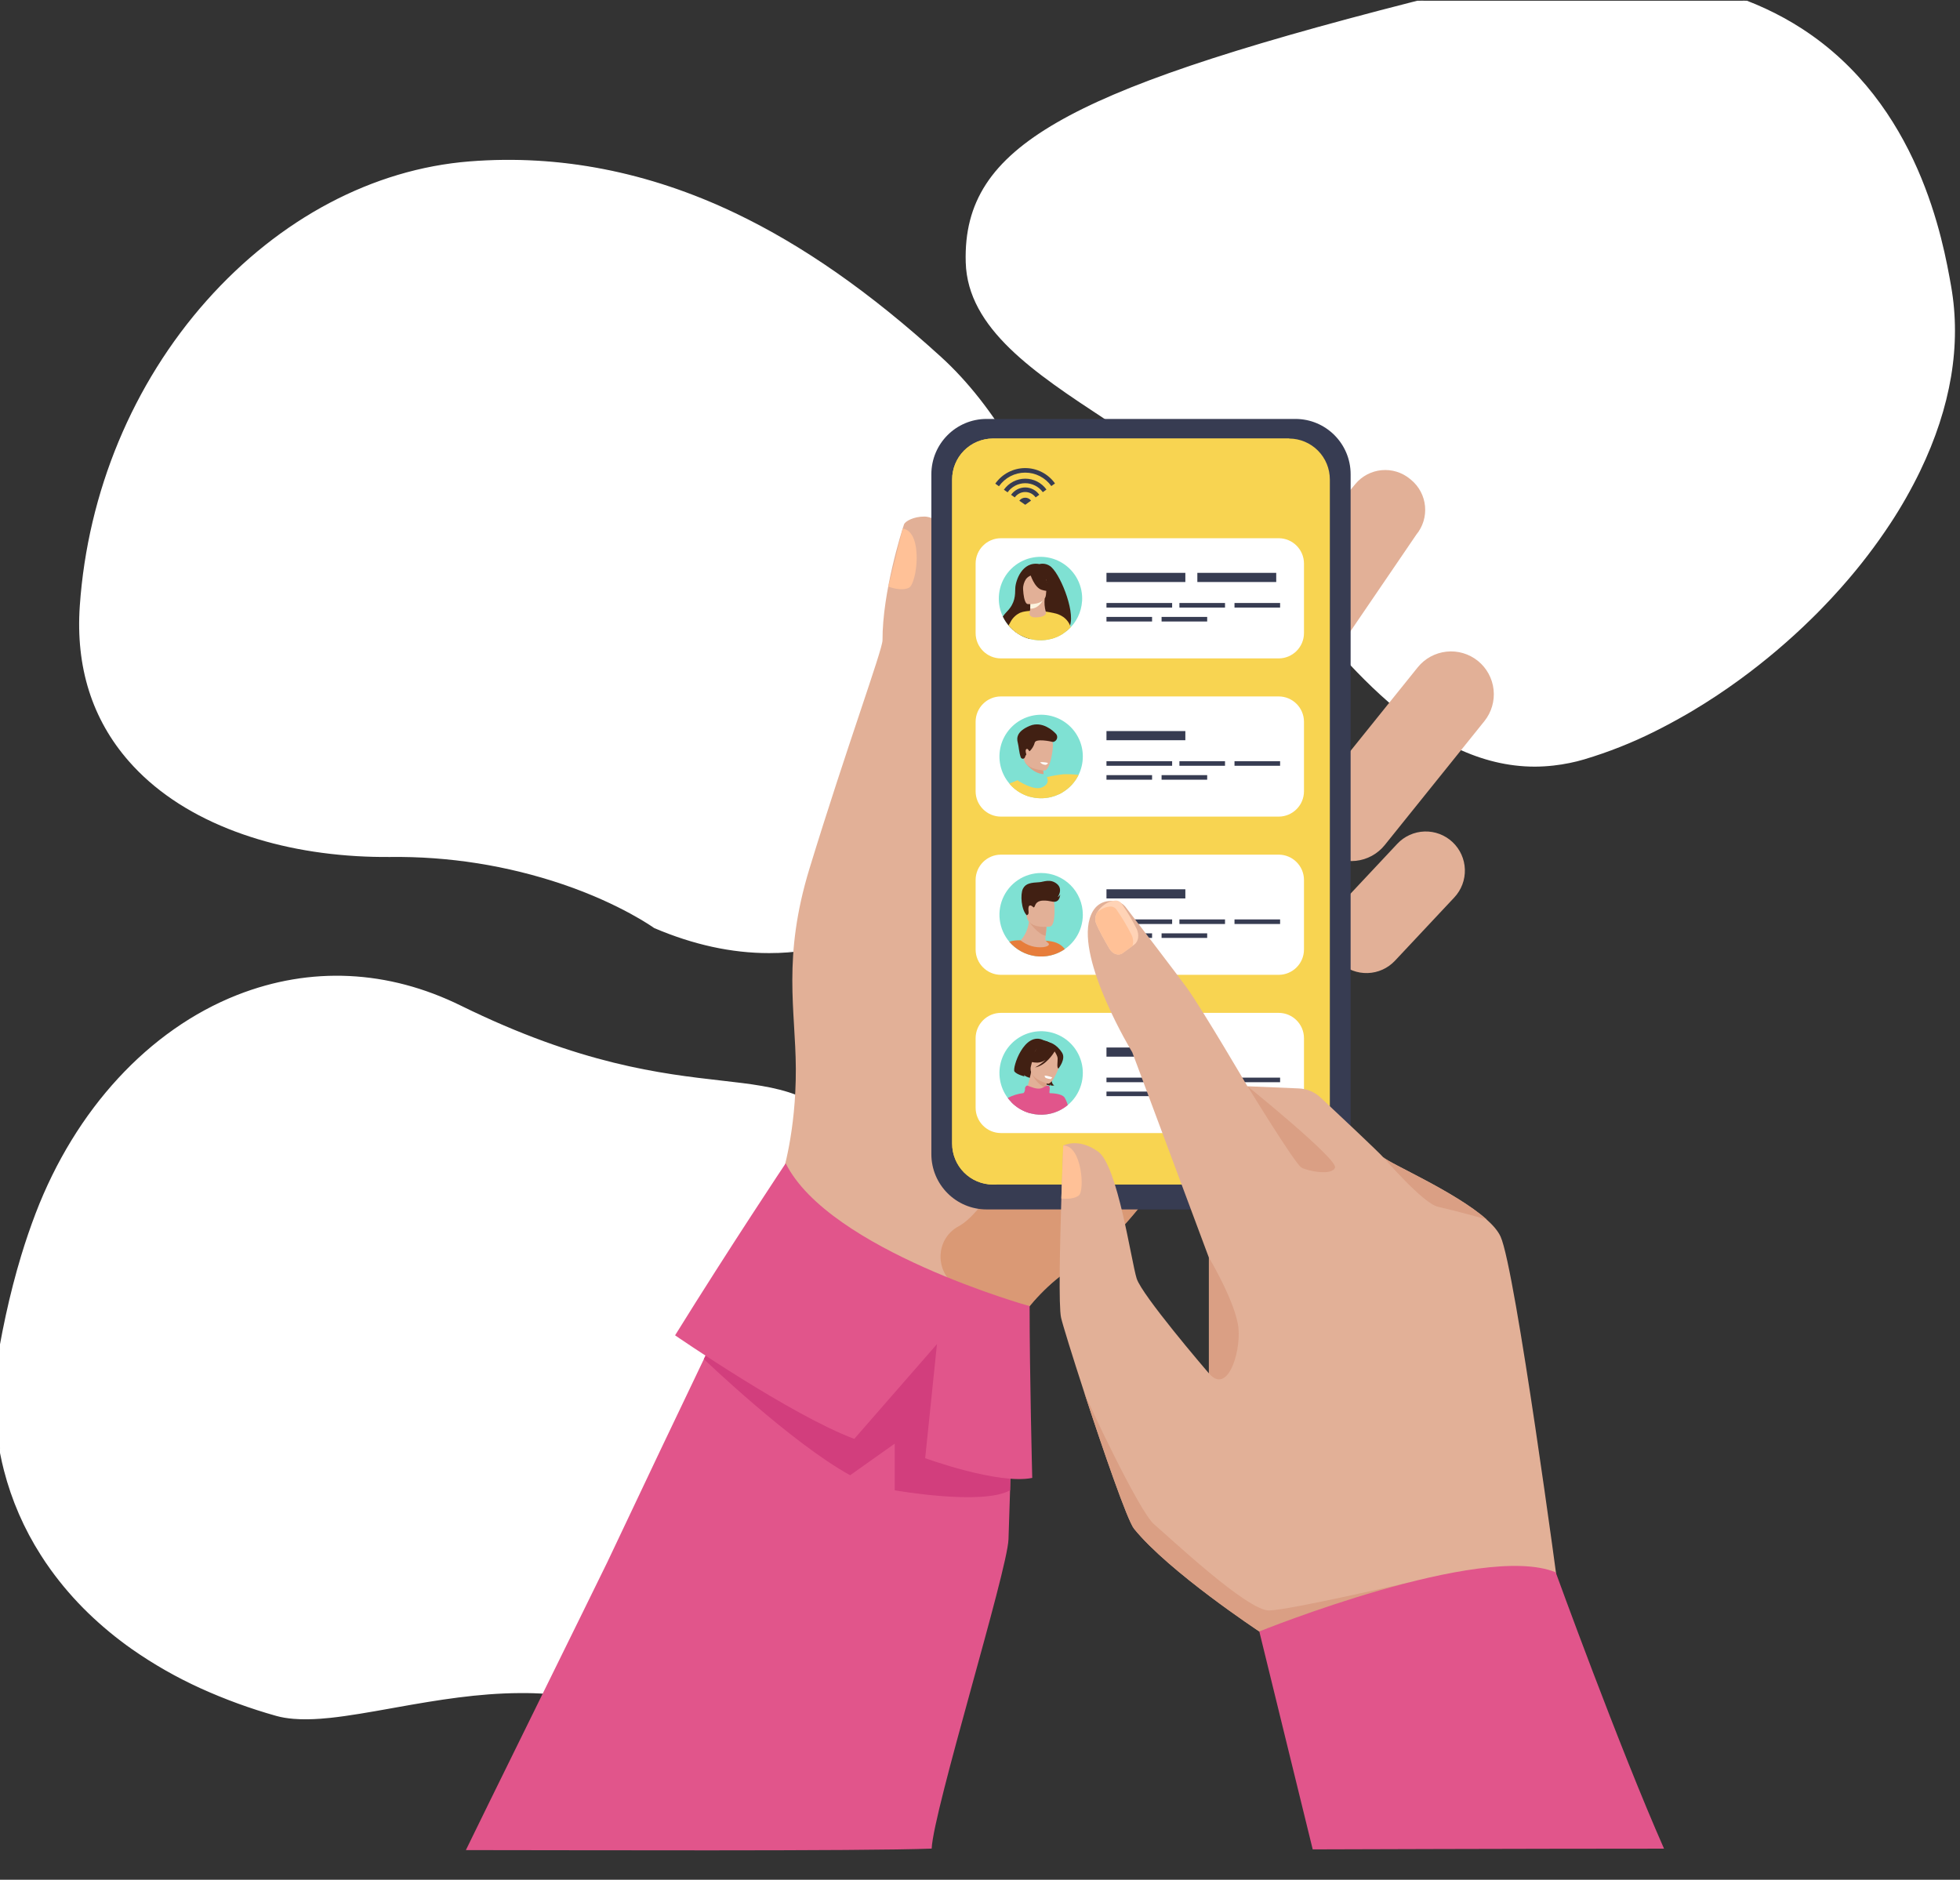 <svg xmlns="http://www.w3.org/2000/svg" width="391" height="375" viewBox="0 0 391 375" fill="none"><rect x="0" y="0" width="391" height="375" fill="#333333" stroke="none"/><g clip-path="url(#clip0)"><path d="M382.899 93.956C381.16 97.542 379.189 101.011 377 104.341C374.123 108.718 370.938 112.884 367.468 116.805C367.336 116.955 367.207 117.106 367.072 117.253C365.872 118.613 364.63 119.948 363.347 121.257C362.707 121.914 362.06 122.565 361.406 123.21C356.948 127.596 352.179 131.652 347.135 135.347C344.04 137.612 340.885 139.706 337.705 141.607C337.265 141.872 336.824 142.131 336.383 142.385C334.283 143.608 332.159 144.743 330.051 145.789C325.541 148.048 320.843 149.909 316.011 151.353C315.029 151.639 314.059 151.88 313.102 152.077C312.025 152.296 310.963 152.467 309.91 152.581C277.628 156.186 255.802 111.854 239.399 97.218C221.985 81.678 193.368 71.647 192.801 52.334C192.138 29.569 211.97 18.363 282.121 0.456C373.85 -22.976 386.022 39.771 389.084 57.126C391.258 69.478 388.625 82.093 382.899 93.956Z" fill="white"></path><path d="M306.193 152.94C284.414 152.94 267.597 131.583 253.938 114.244C248.695 107.584 243.74 101.296 239.298 97.331C233.783 92.41 227.091 88.018 220.621 83.752C206.438 74.418 193.028 65.607 192.653 52.341C192.302 40.355 197.737 32.012 210.829 24.445C223.726 16.983 245.051 9.764 282.084 0.31C314.921 -8.072 340.955 -6.254 359.467 5.717C382.829 20.822 387.643 48.126 389.226 57.087C391.287 68.782 389.208 81.192 383.045 93.978L383.03 94.011C381.288 97.604 379.315 101.079 377.121 104.414C374.238 108.795 371.048 112.965 367.574 116.893C367.445 117.046 367.313 117.194 367.178 117.344C365.979 118.693 364.725 120.048 363.45 121.351C362.85 121.982 362.184 122.64 361.507 123.307C357.044 127.697 352.27 131.758 347.221 135.456C344.122 137.724 340.946 139.833 337.776 141.725C337.338 141.99 336.894 142.248 336.453 142.503C334.354 143.705 332.236 144.862 330.112 145.913C325.594 148.175 320.889 150.039 316.049 151.486C315.068 151.786 314.084 152.014 313.127 152.213C312.041 152.435 310.965 152.606 309.924 152.72C308.685 152.861 307.439 152.934 306.193 152.94ZM319.09 -4.56C307.958 -4.56 295.645 -2.84 282.15 0.601C245.147 10.049 223.861 17.256 210.973 24.706C197.991 32.216 192.599 40.472 192.944 52.344C193.327 65.454 206.663 74.226 220.777 83.512C227.259 87.774 233.96 92.181 239.49 97.117C243.953 101.101 248.914 107.4 254.166 114.069C268.563 132.331 286.451 155.057 309.888 152.444C310.92 152.333 311.987 152.162 313.064 151.942C314.012 151.747 314.987 151.504 315.962 151.221C320.785 149.78 325.475 147.921 329.977 145.667C332.077 144.618 334.222 143.477 336.3 142.269C336.738 142.014 337.182 141.755 337.62 141.491C340.781 139.601 343.951 137.498 347.041 135.239C352.077 131.549 356.841 127.497 361.294 123.118C361.968 122.451 362.622 121.796 363.231 121.165C364.503 119.858 365.754 118.512 366.953 117.167C367.088 117.019 367.217 116.866 367.346 116.719C370.811 112.803 373.993 108.643 376.866 104.273C379.047 100.958 381.009 97.504 382.742 93.933V93.9C388.888 81.165 390.963 68.803 388.912 57.166C387.358 48.219 382.559 21.002 359.311 5.969C348.456 -1.048 335.016 -4.56 319.096 -4.56H319.09Z" fill="white"></path><path d="M264.231 169.886C263.357 169.181 262.63 168.311 262.092 167.324C261.555 166.338 261.216 165.255 261.096 164.137C260.976 163.02 261.077 161.89 261.393 160.811C261.709 159.733 262.234 158.727 262.938 157.852L282.812 133.14C283.516 132.265 284.385 131.537 285.37 130.998C286.355 130.46 287.436 130.121 288.552 130C289.667 129.88 290.796 129.981 291.873 130.298C292.949 130.614 293.953 131.14 294.827 131.845C296.587 133.269 297.712 135.333 297.954 137.586C298.196 139.839 297.537 142.096 296.12 143.862L276.228 168.601C274.805 170.362 272.744 171.486 270.495 171.727C268.246 171.968 265.993 171.306 264.231 169.886Z" fill="#E2B097"></path><path d="M267.253 192.001C266.506 191.298 265.905 190.455 265.483 189.52C265.062 188.584 264.828 187.575 264.797 186.549C264.765 185.523 264.935 184.501 265.298 183.541C265.661 182.581 266.209 181.702 266.911 180.955L278.741 168.337C279.442 167.589 280.284 166.987 281.218 166.564C282.152 166.142 283.16 165.909 284.184 165.877C285.208 165.845 286.229 166.016 287.187 166.379C288.146 166.743 289.023 167.292 289.769 167.995C290.516 168.697 291.118 169.541 291.539 170.476C291.961 171.412 292.194 172.421 292.226 173.447C292.258 174.473 292.087 175.495 291.724 176.455C291.362 177.415 290.813 178.293 290.111 179.041L278.282 191.658C277.58 192.406 276.739 193.009 275.805 193.431C274.871 193.853 273.863 194.087 272.839 194.119C271.814 194.151 270.794 193.98 269.835 193.617C268.877 193.253 268 192.704 267.253 192.001Z" fill="#E2B097"></path><path d="M180.464 268.554C180.407 270.527 180.356 272.498 180.299 274.472C179.174 314.403 177.12 353.005 136.23 344.396L135.876 344.323C135.088 344.151 134.288 343.963 133.476 343.759C130.919 343.114 128.212 342.293 125.357 341.295L124.13 340.857C121.068 339.75 117.909 338.933 114.694 338.417C111.044 337.841 107.352 337.571 103.657 337.609C95.127 337.66 86.779 339.087 79.221 340.439C74.422 341.295 69.953 342.121 65.946 342.542C65.262 342.614 64.593 342.674 63.939 342.722C63.058 342.788 62.2 342.824 61.372 342.833C60.412 342.847 59.493 342.818 58.616 342.746C57.982 342.694 57.372 342.619 56.786 342.521C56.221 342.425 55.661 342.299 55.109 342.142C49.974 340.7 44.955 338.869 40.098 336.663C35.325 334.5 30.763 331.9 26.469 328.894C23.38 326.723 20.466 324.312 17.753 321.684C15.01 319.034 12.508 316.144 10.275 313.051C9.575 312.083 8.914 311.104 8.29 310.113C4.973 304.92 2.5 299.234 0.962 293.266C-0.143 288.957 -0.742 284.534 -0.822 280.087C-0.892 276.311 -0.59 272.538 0.077 268.821C0.863 264.469 1.763 260.327 2.777 256.396C3.299 254.371 3.851 252.404 4.433 250.493C5.32 247.567 6.276 244.763 7.3 242.081C21.859 204.058 58.034 184.081 91.899 200.739C140.117 224.45 156.712 207.868 170.263 228.148C171.287 229.682 172.234 231.266 173.1 232.895C173.55 233.736 173.977 234.589 174.381 235.454C175.107 236.997 175.766 238.58 176.358 240.204C176.688 241.093 176.995 241.994 177.279 242.908C177.766 244.452 178.197 246.034 178.571 247.654C178.791 248.585 178.991 249.529 179.171 250.484C179.463 252.034 179.707 253.616 179.903 255.23C180.009 256.078 180.1 256.933 180.176 257.796C180.314 259.352 180.414 260.934 180.476 262.543C180.526 264.515 180.522 266.519 180.464 268.554Z" fill="white"></path><path d="M146.982 345.772C143.35 345.736 139.732 345.324 136.184 344.543L135.959 344.495L135.833 344.471C135.057 344.303 134.244 344.111 133.413 343.904C130.84 343.258 128.104 342.426 125.282 341.437L124.052 340.999C120.997 339.897 117.846 339.083 114.64 338.568C110.999 337.988 107.316 337.718 103.63 337.76C95.399 337.808 87.385 339.127 79.218 340.587L78.051 340.797C73.714 341.572 69.62 342.299 65.934 342.696C65.259 342.765 64.581 342.828 63.921 342.876C63.022 342.942 62.155 342.978 61.345 342.987C60.42 343.004 59.495 342.974 58.574 342.897C57.956 342.849 57.335 342.774 56.732 342.672C56.163 342.576 55.599 342.45 55.043 342.293C49.902 340.845 44.877 339.01 40.011 336.805C35.231 334.634 30.659 332.028 26.355 329.021C23.261 326.848 20.341 324.437 17.62 321.811C14.872 319.152 12.363 316.256 10.122 313.156C9.42 312.186 8.751 311.198 8.128 310.209C4.802 305.005 2.323 299.304 0.782 293.32C-0.33 289 -0.934 284.563 -1.017 280.102C-1.088 276.317 -0.786 272.533 -0.118 268.807C0.659 264.49 1.568 260.305 2.582 256.367C3.098 254.369 3.653 252.383 4.237 250.458C5.113 247.571 6.079 244.75 7.111 242.046C15.053 221.3 29.711 205.426 47.326 198.486C61.969 192.731 77.388 193.464 91.914 200.607C115.831 212.369 131.994 214.21 143.803 215.556C155.653 216.908 163.481 217.8 170.344 228.068C171.373 229.612 172.329 231.213 173.187 232.83C173.628 233.65 174.06 234.512 174.474 235.395C175.197 236.933 175.863 238.534 176.454 240.154C176.78 241.055 177.092 241.956 177.377 242.875C177.857 244.398 178.295 246 178.673 247.634C178.892 248.577 179.093 249.529 179.273 250.47C179.573 252.026 179.813 253.627 180.008 255.225C180.11 256.051 180.2 256.916 180.281 257.797C180.416 259.332 180.515 260.93 180.581 262.549C180.647 264.532 180.65 266.545 180.581 268.557C180.551 269.561 180.524 270.567 180.497 271.562L180.416 274.466C180.005 289.082 179.489 302.104 177.353 313.505C174.921 326.468 170.617 335.237 164.195 340.308C159.615 343.964 153.923 345.772 146.982 345.772ZM104.13 337.46C107.671 337.442 111.207 337.713 114.703 338.271C117.926 338.79 121.094 339.608 124.166 340.716C124.58 340.866 124.988 341.017 125.393 341.152C128.206 342.14 130.933 342.954 133.491 343.612C134.316 343.819 135.126 344.009 135.89 344.177L136.016 344.204L136.238 344.249C148.2 346.766 157.288 345.406 164.024 340.085C178.607 328.568 179.417 299.83 180.131 274.47L180.212 271.568C180.24 270.566 180.268 269.565 180.296 268.563C180.353 266.575 180.35 264.565 180.296 262.591C180.239 260.975 180.143 259.383 179.996 257.854C179.918 256.98 179.825 256.117 179.723 255.291C179.531 253.699 179.285 252.104 178.991 250.554C178.817 249.619 178.619 248.67 178.391 247.73C178.013 246.105 177.578 244.512 177.101 242.995C176.801 242.094 176.502 241.169 176.181 240.292C175.581 238.679 174.93 237.086 174.21 235.554C173.799 234.677 173.37 233.818 172.932 233.004C172.08 231.397 171.133 229.804 170.104 228.269C163.319 218.115 155.962 217.277 143.776 215.886C131.952 214.54 115.759 212.696 91.797 200.911C77.349 193.803 62.014 193.073 47.452 198.808C29.915 205.717 15.317 221.51 7.405 242.178C6.379 244.864 5.413 247.685 4.54 250.566C3.955 252.485 3.401 254.471 2.888 256.463C1.874 260.395 0.965 264.574 0.188 268.879C-1.275 276.976 -0.976 285.293 1.067 293.263C2.606 299.209 5.078 304.873 8.389 310.044C9.009 311.027 9.675 312.015 10.371 312.976C12.604 316.063 15.104 318.947 17.842 321.595C20.55 324.213 23.459 326.614 26.541 328.778C30.828 331.776 35.383 334.372 40.145 336.534C44.999 338.736 50.012 340.564 55.142 342.005C55.688 342.16 56.241 342.285 56.801 342.377C57.401 342.48 58.001 342.555 58.615 342.603C59.473 342.675 60.397 342.705 61.36 342.69C62.164 342.69 63.025 342.645 63.918 342.579C64.575 342.531 65.247 342.471 65.919 342.398C69.593 342.011 73.684 341.278 78.015 340.503L79.185 340.296C87.364 338.83 95.381 337.511 103.648 337.463L104.13 337.46Z" fill="white"></path><path d="M212.342 150.14C202.804 162.785 175.423 204.214 130.55 184.988C130.55 184.988 124.027 180.244 112.296 176.24C101.187 172.489 89.526 170.646 77.804 170.788C75.572 170.806 73.347 170.751 71.139 170.619C40.876 168.817 13.834 152.895 16.062 120.838C19.347 73.559 54.334 35.446 93.682 32.325C133.031 29.204 164.167 49.929 187.646 71.315C211.124 92.702 221.892 137.493 212.342 150.14Z" fill="white"></path><path d="M153.442 190.14C145.956 190.14 138.309 188.472 130.5 185.138L130.473 185.12C130.407 185.072 123.83 180.346 112.258 176.408C101.166 172.658 89.52 170.816 77.814 170.961C75.579 170.979 73.333 170.922 71.137 170.793C61.779 170.24 53.141 168.39 45.472 165.32C37.32 162.045 30.673 157.527 25.724 151.885C18.37 143.507 15.071 133.067 15.919 120.853C17.497 98.169 26.489 76.536 41.243 59.944C55.799 43.581 74.419 33.724 93.677 32.198C111.538 30.783 129.369 34.253 146.685 42.517C160.182 48.961 173.619 58.352 187.755 71.228C198.516 81.03 207.55 96.612 212.529 113.982C217.169 130.15 217.148 144.044 212.472 150.242C211.971 150.906 211.422 151.648 210.823 152.459C205.277 159.969 195.994 172.496 182.602 181.121C173.256 187.126 163.505 190.14 153.442 190.14ZM130.647 184.867C173.046 203.006 199.359 167.443 210.595 152.267C211.194 151.459 211.743 150.714 212.244 150.05L212.364 150.14L212.244 150.05C216.794 144.02 216.797 129.889 212.244 114.051C207.277 96.736 198.279 81.204 187.557 71.438C167.44 53.113 135.827 29.146 93.704 32.487C53.477 35.677 19.444 74.496 16.222 120.862C15.38 132.992 18.652 143.359 25.952 151.675C35.583 162.649 51.639 169.327 71.158 170.481C73.348 170.61 75.585 170.667 77.814 170.649C89.553 170.504 101.233 172.35 112.357 176.11C123.716 179.989 130.287 184.606 130.635 184.867H130.647Z" fill="white"></path><path d="M284.873 15.07H272.039V17.329H284.873V15.07Z" fill="white"></path><path d="M258.98 21.131H240.012V23.39H258.98V21.131Z" fill="white"></path><path d="M279.091 21.131H263.824V23.39H279.091V21.131Z" fill="white"></path><path d="M255.452 27.188H240.012V29.447H255.452V27.188Z" fill="white"></path><path d="M278.453 27.188H259.914V29.447H278.453V27.188Z" fill="white"></path><path d="M137.26 39H122.707V40.733H137.26V39Z" fill="white"></path><path d="M134.551 43.65H122.707V45.384H134.551V43.65Z" fill="white"></path><path d="M156.659 306.242C158.32 305.757 159.275 304.014 158.79 302.349C158.305 300.685 156.565 299.729 154.903 300.215C153.242 300.7 152.287 302.443 152.772 304.108C153.257 305.772 154.997 306.728 156.659 306.242Z" fill="#E1558B"></path><path d="M258.64 189.696C258.64 189.696 245.029 216.971 231.203 235.798C225.699 243.293 220.165 249.445 215.438 252.02C210.813 254.531 206.899 258.433 203.66 262.756C195.261 273.953 191.395 287.973 191.395 287.973L156.039 234.389C156.039 234.389 158.819 225.821 158.759 213.183C158.708 201.482 156.039 191.078 161.489 173.255C168.762 149.48 176.051 129.632 176.051 127.74C176.024 118.147 179.854 106.071 180.337 104.626C180.547 104.001 182.223 103.046 184.398 103.049C186.146 103.049 189.11 104.74 189.857 108.213C193.639 125.772 189.089 137.353 189.14 137.869C190.471 151.364 186.464 161.38 189.275 164.032C189.38 164.131 189.575 164.086 189.848 163.909C194.725 160.776 224.976 116.597 228.701 115.645C232.627 114.639 258.64 189.696 258.64 189.696Z" fill="#E2B097"></path><path d="M202.035 277.362C202.035 277.362 201.897 284.197 201.556 295.471C201.556 296.072 201.52 296.673 201.502 297.274C201.409 300.278 201.304 303.555 201.184 307.082C200.968 313.364 186.187 361.183 185.86 368.781C172.774 369.321 112.199 369.081 92.938 369.081C94.179 366.44 119.914 314.238 121.131 311.687C128.708 295.636 135.456 281.484 140.429 271.105C140.429 271.078 140.453 271.051 140.468 271.024L140.489 270.979C145.837 259.806 149.109 253.041 149.109 253.041H149.445C155.854 253.359 162.234 254.11 168.542 255.291L170.041 255.592C181.115 257.836 193.544 262.008 199.12 269.738C199.438 270.179 199.735 270.639 200.02 271.099C201.151 273.005 201.844 275.139 202.05 277.347L202.035 277.362Z" fill="#E1558B"></path><path d="M282.546 106.65L271.595 122.722L260.851 138.5C260.597 138.845 260.257 139.117 259.865 139.291C259.473 139.464 259.043 139.532 258.617 139.488C256.041 139.242 252.849 135.517 250.363 133.456L250.111 133.249C248.536 131.935 247.544 130.051 247.351 128.007C247.158 125.964 247.78 123.926 249.082 122.341L265.503 102.46L270.374 96.562C271.686 94.985 273.567 93.991 275.608 93.798C277.648 93.605 279.682 94.228 281.265 95.532L281.517 95.739C283.093 97.053 284.086 98.938 284.278 100.982C284.471 103.027 283.848 105.064 282.546 106.65Z" fill="#E2B097"></path><path opacity="0.5" d="M231.204 235.797C225.7 243.293 220.166 249.445 215.439 252.02C210.814 254.531 206.9 258.433 203.661 262.756C199.933 261.017 195.686 258.977 191.534 256.955C186.478 254.492 186.283 247.303 191.235 244.638L191.378 244.557C196.018 241.899 200.772 232.508 200.772 232.508L231.204 235.797Z" fill="#D38254"></path><path d="M180.079 105.439L177.215 117.014C177.215 117.014 179.719 118.042 181.327 117.246C182.935 116.45 184.248 106.064 180.079 105.439Z" fill="#FFC197"></path><path d="M140.414 271.125C140.414 271.125 157.843 287.843 169.592 294.299L178.488 287.99V297.303C178.488 297.303 195.983 300.403 201.502 297.303V271.882L152.357 247.191L140.414 271.125Z" fill="#D23E7D"></path><path d="M156.738 232.072C156.738 232.072 145.67 248.658 134.672 266.388C134.672 266.388 157.851 282.361 170.421 287.045L186.917 268.137L184.563 290.899C184.563 290.899 199.152 296.225 205.921 294.834C205.921 294.834 205.393 274.106 205.399 260.563C205.387 260.566 165.382 249.397 156.738 232.072Z" fill="#E1558B"></path><path d="M258.42 83.576H196.813C190.729 83.576 185.797 88.516 185.797 94.61V230.237C185.797 236.331 190.729 241.271 196.813 241.271H258.42C264.504 241.271 269.436 236.331 269.436 230.237V94.61C269.436 88.516 264.504 83.576 258.42 83.576Z" fill="#373C52"></path><path d="M265.291 95.659V228.141C265.292 230.298 264.442 232.368 262.924 233.899C261.407 235.43 259.346 236.298 257.193 236.312H198.04C195.886 236.298 193.825 235.43 192.308 233.899C190.791 232.368 189.94 230.298 189.941 228.141V95.659C189.939 93.502 190.79 91.431 192.307 89.9C193.825 88.369 195.886 87.502 198.04 87.488H257.193C259.347 87.502 261.408 88.369 262.925 89.9C264.443 91.431 265.293 93.502 265.291 95.659Z" fill="#F8D451"></path><path d="M257.193 87.487L198.771 236.308H198.04C195.886 236.294 193.825 235.426 192.308 233.895C190.791 232.364 189.94 230.294 189.941 228.137V95.656C189.939 93.498 190.79 91.427 192.307 89.896C193.825 88.365 195.886 87.498 198.04 87.484L257.193 87.487Z" fill="#F8D451"></path><path d="M255.077 138.934H199.679C196.888 138.934 194.625 141.2 194.625 143.996V157.847C194.625 160.643 196.888 162.909 199.679 162.909H255.077C257.868 162.909 260.131 160.643 260.131 157.847V143.996C260.131 141.2 257.868 138.934 255.077 138.934Z" fill="white"></path><path d="M216.01 150.922C216.011 152.191 215.722 153.444 215.164 154.584C214.455 156.03 213.342 157.239 211.961 158.065C211.73 158.204 211.496 158.33 211.25 158.447C210.758 158.681 210.244 158.865 209.715 158.997C208.252 159.363 206.718 159.325 205.276 158.886C203.834 158.447 202.538 157.623 201.526 156.503C201.469 156.437 201.409 156.371 201.352 156.302C200.487 155.279 199.88 154.062 199.584 152.754C199.289 151.447 199.312 150.087 199.654 148.79C199.995 147.493 200.644 146.298 201.545 145.307C202.447 144.315 203.574 143.556 204.83 143.094C206.087 142.632 207.437 142.481 208.765 142.653C210.092 142.825 211.359 143.316 212.457 144.084C213.555 144.851 214.451 145.873 215.07 147.062C215.69 148.251 216.013 149.572 216.013 150.913L216.01 150.922Z" fill="#7FE1D3"></path><path d="M236.465 145.844H220.73V147.67H236.465V145.844Z" fill="#373C52"></path><path d="M233.829 151.854H220.73V152.767H233.829V151.854Z" fill="#373C52"></path><path d="M244.378 151.854H235.281V152.767H244.378V151.854Z" fill="#373C52"></path><path d="M255.367 151.854H246.27V152.767H255.367V151.854Z" fill="#373C52"></path><path d="M229.827 154.633H220.73V155.546H229.827V154.633Z" fill="#373C52"></path><path d="M240.82 154.633H231.723V155.546H240.82V154.633Z" fill="#373C52"></path><path d="M215.164 154.584C214.139 154.464 213.106 154.423 212.075 154.461C210.992 154.583 209.919 154.772 208.859 155.026L211.259 158.447C211.505 158.33 211.739 158.204 211.97 158.066C213.351 157.239 214.463 156.03 215.173 154.584H215.164Z" fill="#F8D451"></path><path d="M208.857 155.027L211.958 158.074C211.727 158.212 211.493 158.338 211.247 158.455C210.755 158.689 210.241 158.873 209.712 159.005C208.249 159.371 206.715 159.333 205.273 158.894C203.831 158.455 202.535 157.631 201.523 156.511C201.755 156.336 201.998 156.174 202.249 156.028C202.279 156.013 202.308 155.997 202.336 155.98C202.609 155.832 202.819 155.742 202.936 155.679H202.978H203.008C203.134 155.766 206.187 157.806 207.867 157.076C209.547 156.346 208.899 155.15 208.842 155.048L208.857 155.027Z" fill="#F8D451"></path><path d="M207.915 152.406C208.047 153.075 208.139 153.751 208.191 154.431C206.139 154.365 204.52 152.235 204.508 152.103C204.754 151.97 205.003 151.502 205.501 151.234L207.915 152.406Z" fill="#DA9F84"></path><path d="M208.393 153.71C208.393 153.71 204.083 153.587 204.194 150.901C204.304 148.215 203.834 146.395 206.593 146.353C209.352 146.311 209.841 147.365 210.018 148.272C210.195 149.18 209.517 153.665 208.393 153.71Z" fill="#E2B097"></path><path d="M204.47 151.064C204.52 150.859 204.614 150.667 204.746 150.502C204.746 150.502 204.428 149.628 204.764 149.429C205.1 149.231 205.28 149.979 205.427 149.838C205.903 149.377 206.246 148.796 206.419 148.156C206.617 147.281 209.608 147.897 209.962 147.999C210.046 148.018 210.135 148.012 210.216 147.981C210.382 147.929 210.53 147.834 210.647 147.706C210.763 147.577 210.844 147.42 210.88 147.25C210.916 147.081 210.907 146.904 210.853 146.739C210.799 146.574 210.703 146.427 210.573 146.311L210.477 146.218C210.177 145.9 207.961 143.749 205.442 144.794C202.922 145.839 202.742 147.134 203.042 148.186C203.234 148.874 203.294 150.207 203.642 151.103C203.679 151.184 203.74 151.252 203.816 151.298C203.892 151.344 203.98 151.367 204.069 151.363C204.158 151.359 204.244 151.328 204.315 151.275C204.386 151.221 204.44 151.148 204.47 151.064Z" fill="#412013"></path><path d="M207.488 152.06C207.708 152.323 208.015 152.497 208.352 152.553C208.493 152.597 208.646 152.585 208.779 152.519C208.911 152.453 209.013 152.338 209.063 152.199C208.549 152.068 208.017 152.021 207.488 152.06Z" fill="white"></path><path d="M205.605 158.988C204.033 158.579 202.615 157.718 201.526 156.513C201.469 156.447 201.409 156.381 201.352 156.312C202.044 156.029 202.698 155.783 202.935 155.711H202.977H203.007C203.052 155.762 203.568 156.339 204.225 157.174C204.669 157.667 205.146 158.309 205.605 158.988Z" fill="#F8D451"></path><path d="M255.077 170.496H199.679C196.888 170.496 194.625 172.762 194.625 175.558V189.41C194.625 192.206 196.888 194.472 199.679 194.472H255.077C257.868 194.472 260.131 192.206 260.131 189.41V175.558C260.131 172.762 257.868 170.496 255.077 170.496Z" fill="white"></path><path d="M216.013 182.487C216.013 184.134 215.525 185.745 214.612 187.115C213.698 188.485 212.399 189.552 210.879 190.183C209.359 190.813 207.687 190.978 206.073 190.657C204.46 190.336 202.978 189.542 201.815 188.377C200.652 187.212 199.86 185.728 199.539 184.112C199.218 182.496 199.383 180.821 200.012 179.299C200.642 177.777 201.708 176.476 203.075 175.56C204.443 174.645 206.051 174.156 207.696 174.156C208.789 174.155 209.87 174.37 210.88 174.789C211.889 175.207 212.807 175.821 213.579 176.594C214.351 177.368 214.964 178.287 215.382 179.298C215.799 180.309 216.014 181.392 216.013 182.487Z" fill="#7FE1D3"></path><path d="M236.465 177.406H220.73V179.233H236.465V177.406Z" fill="#373C52"></path><path d="M233.829 183.418H220.73V184.331H233.829V183.418Z" fill="#373C52"></path><path d="M244.378 183.418H235.281V184.331H244.378V183.418Z" fill="#373C52"></path><path d="M255.367 183.418H246.27V184.331H255.367V183.418Z" fill="#373C52"></path><path d="M229.827 186.195H220.73V187.109H229.827V186.195Z" fill="#373C52"></path><path d="M240.82 186.195H231.723V187.109H240.82V186.195Z" fill="#373C52"></path><path d="M212.416 189.345C210.716 190.519 208.64 191.018 206.593 190.744C204.546 190.47 202.673 189.444 201.34 187.864C202.067 187.639 202.829 187.547 203.589 187.591H203.769C205.512 187.699 207.186 187.567 208.649 187.669C210.185 187.774 211.484 188.131 212.386 189.294L212.416 189.345Z" fill="#E77D3B"></path><path d="M208.145 188.947C207.335 189.032 206.516 188.955 205.736 188.722C204.955 188.489 204.229 188.104 203.598 187.589C203.598 187.589 205.484 185.91 205.358 182.148L207.374 183.777L208.744 184.882C208.725 185.485 208.673 186.087 208.589 186.685C208.574 186.802 208.556 186.928 208.538 187.057C208.512 187.239 208.538 187.424 208.612 187.592C208.686 187.76 208.806 187.903 208.957 188.006C209.749 188.547 208.744 188.878 208.145 188.947Z" fill="#E2B097"></path><path d="M208.743 184.882C208.724 185.485 208.672 186.087 208.587 186.684C207.069 186.423 205.348 183.965 205.348 183.965C206.002 183.761 206.692 183.698 207.372 183.782L208.743 184.882Z" fill="#DA9F84"></path><path d="M209.535 184.822C209.535 184.822 205.225 185.537 204.823 182.842C204.421 180.147 203.588 178.426 206.323 177.852C209.058 177.278 209.748 178.231 210.102 179.096C210.456 179.961 210.648 184.563 209.535 184.822Z" fill="#E2B097"></path><path d="M204.818 182.584C204.818 182.584 205.262 182.509 205.19 181.899C205.118 181.29 205.121 180.494 205.616 180.641C206.111 180.788 206.135 181.188 206.339 180.941C206.543 180.695 206.546 179.74 208.018 179.664C209.491 179.589 210.091 180.109 210.778 179.806C211.465 179.502 211.498 178.466 211.498 178.466C211.387 178.674 211.217 178.845 211.009 178.955C211.009 178.955 212.151 177.387 210.829 176.315C209.506 175.242 208.156 175.945 207.388 175.99C205.703 176.092 204.611 176.195 204.059 177.306C203.507 178.418 203.735 181.515 204.818 182.584Z" fill="#412013"></path><path d="M255.077 202.061H199.679C196.888 202.061 194.625 204.327 194.625 207.122V220.974C194.625 223.77 196.888 226.036 199.679 226.036H255.077C257.868 226.036 260.131 223.77 260.131 220.974V207.122C260.131 204.327 257.868 202.061 255.077 202.061Z" fill="white"></path><path d="M236.465 208.971H220.73V210.797H236.465V208.971Z" fill="#373C52"></path><path d="M233.829 214.98H220.73V215.894H233.829V214.98Z" fill="#373C52"></path><path d="M244.378 214.98H235.281V215.894H244.378V214.98Z" fill="#373C52"></path><path d="M255.367 214.98H246.27V215.894H255.367V214.98Z" fill="#373C52"></path><path d="M229.827 217.76H220.73V218.673H229.827V217.76Z" fill="#373C52"></path><path d="M240.82 217.76H231.723V218.673H240.82V217.76Z" fill="#373C52"></path><path d="M216.013 214.047C216.013 215.705 215.519 217.326 214.594 218.701C213.669 220.076 212.355 221.144 210.821 221.767C209.287 222.39 207.602 222.54 205.982 222.198C204.362 221.856 202.88 221.038 201.727 219.848C201.48 219.593 201.248 219.322 201.035 219.037C200.246 217.98 199.719 216.751 199.497 215.451C199.276 214.15 199.366 212.815 199.76 211.556C200.154 210.298 200.841 209.15 201.765 208.21C202.688 207.269 203.821 206.561 205.071 206.145C206.321 205.728 207.652 205.615 208.954 205.815C210.256 206.014 211.492 206.521 212.561 207.292C213.629 208.064 214.499 209.079 215.099 210.253C215.7 211.427 216.013 212.728 216.013 214.047Z" fill="#7FE1D3"></path><path d="M206.997 211.98C206.997 211.98 205.122 213.086 206.274 215.228C206.274 215.228 204.633 214.927 204.276 214.438C204.298 214.542 204.332 214.643 204.378 214.738C204.378 214.738 202.879 214.396 202.378 213.765C201.877 213.134 204.303 205.582 208.226 207.537C208.226 207.537 211.826 208.204 210.407 212.191C208.988 216.177 210.332 216.532 210.332 216.532C210.135 216.575 209.933 216.587 209.732 216.568C209.732 216.568 209.498 216.399 209.483 216.243C209.478 216.355 209.492 216.467 209.525 216.574C209.525 216.574 208.055 216.327 207.483 215.597C206.91 214.867 206.571 212.767 206.997 211.98Z" fill="#412013"></path><path d="M208.849 217.088C208.903 217.58 208.969 218.025 208.999 218.235C209.065 218.71 204.578 218.401 204.293 218.401C204.491 218.313 205.1 216.379 205.292 215.643C205.526 214.742 205.709 213.783 205.709 213.783L208.876 213.981H209.065C208.957 214.383 208.871 214.79 208.807 215.201C208.807 215.252 208.792 215.306 208.786 215.354C208.746 215.933 208.767 216.514 208.849 217.088Z" fill="#E2B097"></path><path d="M205.272 213.461C205.272 213.461 204.759 211.83 204.861 210.58C204.936 209.679 206.205 206.639 209.255 207.937C209.871 208.195 210.421 208.588 210.866 209.087C211.43 209.736 212.158 211.004 210.317 213.47L209.783 214.324L205.272 213.461Z" fill="#412013"></path><path d="M208.85 217.087C206.633 216.436 205.691 213.873 205.691 213.873C206.63 213.9 207.851 214.552 208.808 215.213C208.808 215.264 208.793 215.318 208.787 215.366C208.748 215.94 208.769 216.517 208.85 217.087Z" fill="#DA9F84"></path><path d="M209.006 216.186C209.006 216.186 205.002 215.195 205.659 212.707C206.316 210.22 206.235 208.417 208.82 208.943C211.405 209.469 211.648 210.55 211.63 211.434C211.612 212.317 210.065 216.378 209.006 216.186Z" fill="#E2B097"></path><path d="M211.878 210.021C210.678 208.132 209.266 207.937 209.257 207.937C208.24 207.255 206.896 208.931 206.896 208.931C206.432 209.974 205.621 210.823 204.602 211.334C204.602 211.334 205.201 211.977 207.001 211.989C207.581 211.958 208.139 211.758 208.606 211.412C207.973 212.018 207.261 212.533 206.488 212.944C208.636 212.566 210.135 210.199 210.387 209.751C210.687 210.217 210.963 210.757 210.987 211.091C211.02 211.779 210.765 213.104 211.155 213.161C211.158 213.146 212.679 211.292 211.878 210.021Z" fill="#412013"></path><path d="M208.379 214.591C208.379 214.591 208.427 214.97 208.679 215.06C208.982 215.175 209.3 215.245 209.624 215.27C209.732 215.166 209.832 215.055 209.924 214.936C209.924 214.936 208.91 214.549 208.379 214.591Z" fill="white"></path><path d="M213.01 220.459C211.4 221.801 209.343 222.485 207.251 222.373C205.159 222.262 203.186 221.363 201.727 219.858C202.551 219.17 203.703 218.494 204.183 218.073C204.29 217.95 204.371 217.807 204.423 217.653C204.474 217.498 204.495 217.335 204.483 217.172C204.444 216.926 204.729 216.505 204.969 216.571L205.02 216.589C205.518 216.764 206.771 217.361 207.665 217.121C207.875 217.054 208.076 216.964 208.265 216.851C208.44 216.749 208.625 216.667 208.817 216.604C208.932 216.573 209.053 216.573 209.168 216.604C209.711 216.755 209.138 218.067 209.444 218.082C209.87 218.104 211.78 218.134 212.359 218.936C212.646 219.41 212.865 219.923 213.01 220.459Z" fill="#E1558B"></path><path d="M205.488 222.083C204.057 221.688 202.758 220.918 201.724 219.851C201.476 219.595 201.245 219.324 201.031 219.04C202.009 218.515 203.078 218.185 204.181 218.066L204.289 218.4L205.488 222.083Z" fill="#E1558B"></path><path d="M255.077 107.371H199.679C196.888 107.371 194.625 109.637 194.625 112.433V126.285C194.625 129.081 196.888 131.347 199.679 131.347H255.077C257.868 131.347 260.131 129.081 260.131 126.285V112.433C260.131 109.637 257.868 107.371 255.077 107.371Z" fill="white"></path><path d="M236.465 114.281H220.73V116.108H236.465V114.281Z" fill="#373C52"></path><path d="M254.594 114.281H238.859V116.108H254.594V114.281Z" fill="#373C52"></path><path d="M233.829 120.293H220.73V121.206H233.829V120.293Z" fill="#373C52"></path><path d="M244.378 120.293H235.281V121.206H244.378V120.293Z" fill="#373C52"></path><path d="M255.367 120.293H246.27V121.206H255.367V120.293Z" fill="#373C52"></path><path d="M229.827 123.07H220.73V123.984H229.827V123.07Z" fill="#373C52"></path><path d="M240.82 123.07H231.723V123.984H240.82V123.07Z" fill="#373C52"></path><path d="M215.858 119.944C215.788 121.036 215.504 122.103 215.022 123.085C214.54 124.067 213.869 124.944 213.049 125.666C212.228 126.388 211.274 126.942 210.24 127.294C209.205 127.647 208.112 127.792 207.022 127.722C206.516 127.689 206.014 127.61 205.522 127.487C204.897 127.331 204.293 127.1 203.723 126.8C202.395 126.106 201.278 125.066 200.491 123.79C199.704 122.514 199.275 121.048 199.251 119.548C199.227 118.048 199.607 116.569 200.352 115.268C201.098 113.966 202.18 112.891 203.485 112.154C204.79 111.418 206.269 111.048 207.767 111.084C209.264 111.12 210.724 111.561 211.992 112.359C213.26 113.157 214.29 114.283 214.972 115.619C215.654 116.955 215.963 118.45 215.867 119.947L215.858 119.944Z" fill="#7FE1D3"></path><path d="M209.407 112.883C209.107 112.687 208.77 112.554 208.418 112.493C208.065 112.432 207.703 112.444 207.355 112.529C203.87 111.889 202.58 115.924 202.538 117.336C202.496 118.747 202.559 120.274 200.874 122.007C200.571 122.311 200.297 122.642 200.055 122.995C200.834 124.622 202.118 125.953 203.714 126.79C204.284 127.09 204.888 127.321 205.513 127.477C205.876 125.242 207.694 124.978 209.041 125.212C209.94 125.372 210.63 125.753 210.54 125.912C210.974 126.061 211.432 126.126 211.89 126.105C212.26 126.082 212.614 125.941 212.898 125.701C213.182 125.462 213.382 125.138 213.468 124.777C214.481 121.649 211.269 114.01 209.407 112.883Z" fill="#412013"></path><path d="M203.716 126.797C202.754 126.292 201.9 125.606 201.199 124.775L201.586 124.075C202.048 123.192 202.813 122.505 203.74 122.141L203.716 126.797Z" fill="#F8D451"></path><path d="M212.045 126.428C210.557 127.383 208.802 127.836 207.039 127.72C206.533 127.687 206.031 127.609 205.539 127.486C204.914 127.329 204.31 127.099 203.739 126.798C203.146 126.488 202.592 126.106 202.09 125.662C202.524 124.434 203.085 123.254 203.763 122.141C204.322 121.988 204.895 121.897 205.473 121.871C206.531 121.808 207.592 121.854 208.64 122.009C209.159 122.084 209.717 122.187 210.311 122.325L211.919 126.113L212.045 126.428Z" fill="#F8D451"></path><path d="M208.611 121.986C208.382 121.153 208.311 120.284 208.401 119.424L208.242 119.442L205.561 119.799C205.561 119.799 205.561 120.637 205.519 121.422V121.443C205.477 122.124 204.97 122.779 206.047 123.122C206.377 123.227 209.046 123.227 208.611 121.986Z" fill="#E2B097"></path><path d="M205.558 119.799C205.558 119.799 205.558 120.637 205.516 121.421C207.015 121.475 207.87 120.171 208.239 119.441L205.558 119.799Z" fill="#FDF4DF"></path><path d="M205.014 120.512C205.014 120.512 208.515 120.794 208.659 118.607C208.803 116.42 209.349 114.984 207.12 114.702C204.892 114.419 204.403 115.236 204.178 115.954C203.953 116.672 204.109 120.38 205.014 120.512Z" fill="#E2B097"></path><path d="M205.527 114.554C205.527 114.554 206.322 117.182 207.771 117.657C209.22 118.132 209.87 117.777 209.87 117.777C209.188 117.089 208.764 116.186 208.671 115.221C208.671 115.221 206.343 113.379 205.527 114.554Z" fill="#412013"></path><path d="M205.745 114.779C205.329 114.908 204.961 115.159 204.689 115.5C204.298 116.085 204.09 116.773 204.089 117.477C204.089 117.477 203.49 115.674 204.353 114.752C205.289 113.761 205.745 114.779 205.745 114.779Z" fill="#412013"></path><path d="M209.748 127.444L209.088 126.684C208.842 126.405 208.884 125.846 209.049 125.218C209.361 124.213 209.775 123.243 210.284 122.322C210.284 122.322 212.582 122.623 213.47 124.783C213.506 124.864 213.536 124.951 213.566 125.041L213.599 125.131C213.13 125.626 212.602 126.062 212.027 126.429C211.323 126.881 210.554 127.224 209.748 127.444Z" fill="#F8D451"></path><path d="M205.683 99.869L204.522 100.701L203.344 99.89C203.477 99.705 203.652 99.553 203.855 99.449C204.058 99.344 204.282 99.29 204.51 99.289C204.738 99.285 204.963 99.336 205.167 99.436C205.371 99.537 205.548 99.686 205.683 99.869Z" fill="#373C52"></path><path d="M204.522 97.242C203.968 97.242 203.422 97.375 202.931 97.631C202.44 97.887 202.017 98.257 201.699 98.711L202.437 99.228C202.673 98.895 202.985 98.625 203.347 98.438C203.709 98.251 204.11 98.153 204.517 98.153C204.924 98.153 205.326 98.251 205.687 98.438C206.049 98.625 206.361 98.895 206.597 99.228L207.329 98.702C207.011 98.252 206.591 97.885 206.102 97.63C205.614 97.376 205.072 97.243 204.522 97.242Z" fill="#373C52"></path><path d="M204.525 93.379C203.352 93.378 202.197 93.66 201.156 94.201C200.115 94.742 199.22 95.527 198.547 96.488L199.285 97.005C199.873 96.168 200.654 95.484 201.561 95.01C202.467 94.537 203.474 94.288 204.497 94.284C205.519 94.28 206.528 94.522 207.438 94.988C208.348 95.455 209.133 96.133 209.728 96.966L210.457 96.44C209.783 95.494 208.893 94.722 207.861 94.19C206.829 93.657 205.685 93.379 204.525 93.379Z" fill="#373C52"></path><path d="M204.525 95.492C203.691 95.492 202.869 95.691 202.128 96.075C201.387 96.458 200.748 97.013 200.266 97.694L201.003 98.214C201.402 97.654 201.928 97.197 202.538 96.881C203.148 96.565 203.824 96.399 204.51 96.397C205.197 96.394 205.874 96.555 206.486 96.866C207.099 97.177 207.628 97.63 208.031 98.187L208.76 97.661C208.276 96.989 207.64 96.442 206.903 96.065C206.167 95.688 205.352 95.492 204.525 95.492Z" fill="#373C52"></path><path d="M310.997 318.116L262.375 325.41L251.22 325.467C251.22 325.467 233.224 313.595 226.236 304.982C224.901 303.336 220.009 289.154 216.251 277.645C213.906 270.453 212.001 264.298 211.677 262.886C211.164 260.642 211.44 248.331 211.731 239.084V238.955C211.893 233.833 212.058 229.675 212.097 228.741V228.543C212.193 228.489 215.138 226.912 219.073 229.744C222.973 232.55 225.672 251.629 226.755 255.063C227.816 258.389 240.333 273.013 241.116 273.923L241.155 273.968V250.872L225.876 209.926C225.876 209.926 214.808 191.73 217.391 183.232C218.291 180.228 220.366 179.663 221.947 179.723C222.112 179.723 222.271 179.744 222.424 179.762C222.879 179.815 223.317 179.966 223.709 180.204C224.101 180.442 224.437 180.761 224.694 181.141C224.694 181.141 235.396 195.128 236.847 197.174C240.099 201.758 248.845 216.701 248.845 216.701L259.091 217.133C260.714 217.2 262.26 217.847 263.449 218.957C267.09 222.366 274.945 229.741 275.911 230.838C277.111 232.073 290.266 237.711 296.489 243.215C297.818 244.389 298.832 245.561 299.342 246.676C302.323 253.101 310.997 318.116 310.997 318.116Z" fill="#E2B097"></path><path d="M248.871 216.697C248.871 216.697 258.364 232.216 259.621 232.919C260.877 233.622 265.763 234.599 266.321 232.919C266.879 231.24 248.871 216.697 248.871 216.697Z" fill="#DA9F84"></path><path d="M296.537 243.239C296.423 243.209 289.758 241.379 286.852 240.739C283.945 240.099 276.306 231.261 275.949 230.85C277.083 232.072 290.295 237.72 296.537 243.239Z" fill="#DA9F84"></path><path d="M241.172 273.971V250.875C241.172 250.875 246.649 260.053 247.069 265.085C247.488 270.116 244.792 278.267 241.172 273.971Z" fill="#DA9F84"></path><path d="M221.294 189.217C220.493 187.842 219.059 185.348 218.565 183.954C218.487 183.61 218.479 183.253 218.542 182.905C218.604 182.557 218.735 182.226 218.927 181.929C219.512 181.011 220.367 180.298 221.375 179.89C221.788 179.737 222.224 179.657 222.665 179.652C222.887 179.661 223.103 179.724 223.296 179.836C223.488 179.947 223.65 180.104 223.768 180.292C224.877 181.881 225.871 183.548 226.741 185.279C227.308 186.46 227.128 187.824 226.303 188.421L225.919 188.704L223.945 190.146C223.142 190.75 221.942 190.344 221.294 189.217Z" fill="#FFD3B6"></path><path d="M221.294 189.218C220.493 187.842 219.059 185.349 218.565 183.955C218.487 183.61 218.479 183.254 218.542 182.906C218.604 182.558 218.735 182.226 218.927 181.93C219.061 181.823 219.201 181.723 219.344 181.63C219.658 181.408 219.997 181.225 220.355 181.086C220.768 180.933 221.204 180.851 221.645 180.846C221.867 180.855 222.084 180.919 222.276 181.031C222.468 181.143 222.631 181.3 222.749 181.489C223.857 183.077 224.851 184.744 225.721 186.475C226.071 187.17 226.142 187.972 225.919 188.717L223.945 190.158C223.142 190.75 221.942 190.345 221.294 189.218Z" fill="#FFC197"></path><path d="M281.189 315.653L262.374 325.41L251.219 325.467C251.219 325.467 233.223 313.595 226.235 304.982C224.9 303.336 220.008 289.153 216.25 277.645C216.748 279.174 227.237 301.548 230.224 304.081C233.211 306.613 248.889 321.429 253.22 321.279C257.551 321.129 280.826 315.737 281.189 315.653Z" fill="#DA9F84"></path><path d="M251.219 325.467C251.219 325.467 295.498 307.545 310.345 313.664C310.345 313.664 323.038 348.617 331.958 368.793C305.492 368.793 261.872 368.94 261.872 368.94L251.219 325.467Z" fill="#E1558B"></path><path d="M212.108 228.536L211.73 239.078C211.73 239.078 213.944 239.438 215.201 238.498C216.457 237.558 215.795 228.413 212.108 228.536Z" fill="#FFC197"></path></g><defs><clipPath id="clip0"><rect width="391" height="374" fill="white" transform="translate(0 0.141)"></rect></clipPath></defs></svg>